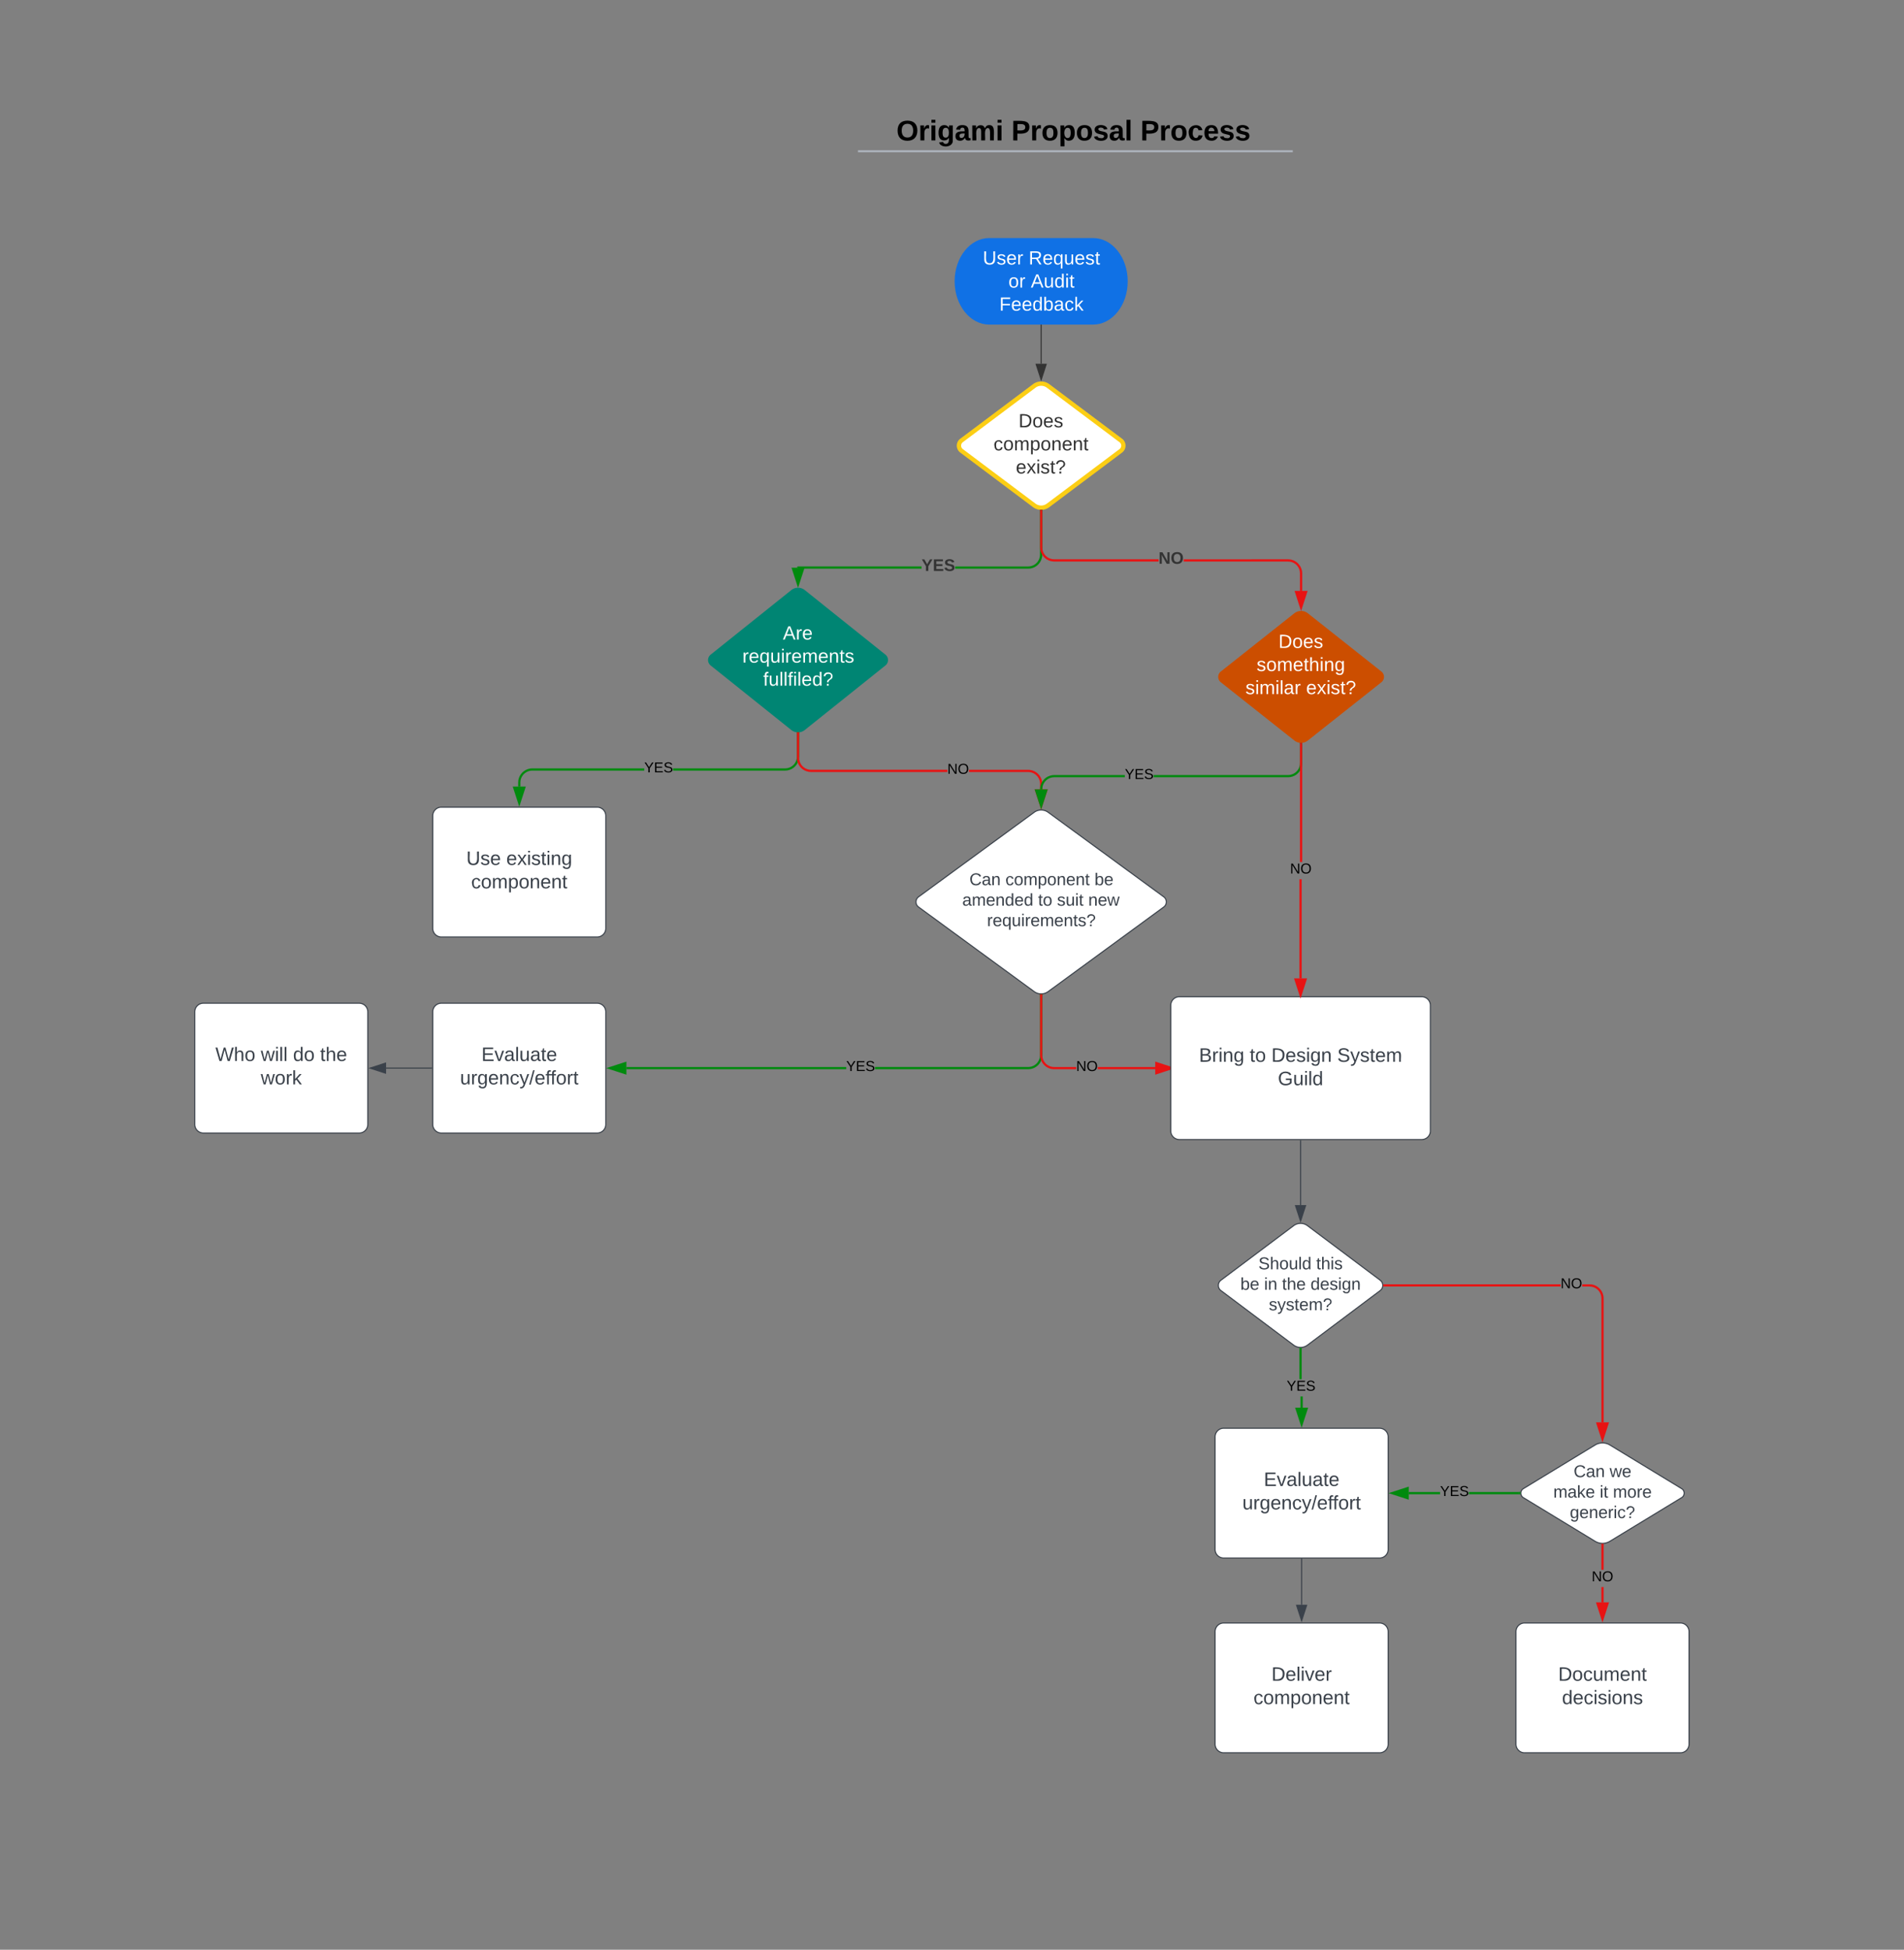 <svg xmlns="http://www.w3.org/2000/svg" xmlns:lucid="lucid" xmlns:xlink="http://www.w3.org/1999/xlink" viewBox="0 0 1760 1802"><rect x="0" y="0" width="1760" height="1802" fill="#808080" stroke="none"/><g lucid:page-tab-id="0eqBfotfVGlV"><path fill="#fff" stroke="#fcce14" stroke-width="4" d="M956.03 356.7a10.67 10.67 0 0 1 12.8 0l67.2 50.38a6 6 0 0 1 0 9.6l-67.2 50.4a10.67 10.67 0 0 1-12.8 0l-67.2-50.4a6 6 0 0 1 0-9.6z"/><use xlink:href="#a" transform="translate(941.516 394.92)"/><use xlink:href="#b" transform="translate(918.401 416.253)"/><use xlink:href="#c" transform="translate(939.047 437.587)"/><path fill="#cc4e00" d="M1196.4 566.84a10.1 10.1 0 0 1 12.56 0l67.95 53.8a6.33 6.33 0 0 1 0 9.93l-67.94 53.8a10.1 10.1 0 0 1-12.55 0l-67.94-53.8a6.33 6.33 0 0 1 0-9.93z"/><use xlink:href="#d" transform="translate(1181.777 598.846)"/><use xlink:href="#e" transform="translate(1161.555 620.179)"/><use xlink:href="#f" transform="translate(1151.283 641.512)"/><use xlink:href="#g" transform="translate(1207.332 641.512)"/><path fill="#008573" d="M731.44 545.4a10 10 0 0 1 12.5 0l74.52 59.64a6.4 6.4 0 0 1 0 10l-74.53 59.64a10 10 0 0 1-12.5 0l-74.52-59.64a6.4 6.4 0 0 1 0-10z"/><use xlink:href="#h" transform="translate(723.67 591.064)"/><use xlink:href="#i" transform="translate(686.214 612.398)"/><use xlink:href="#j" transform="translate(705.478 633.73)"/><path fill="#008a0e" stroke="#008a0e" stroke-width=".05" d="M851.85 525.56h-114v-.7l-.06-.1-1.03-.43.2-.5.67-.27h114.2zm111.58-12.96-.16 2-.48 1.98-.8 1.9-1.05 1.73-1.33 1.56-1.55 1.32-1.74 1.07-1.88.78-2 .48-1.98.16h-67.5v-2h67.42l1.75-.14 1.68-.4 1.6-.66 1.46-.9 1.3-1.12 1.12-1.3.9-1.5.67-1.58.4-1.68.13-1.76v-40.3h2z"/><path fill="#008a0e" d="m962.43 471.22 1-.06v1.1h-2v-1.1z"/><path fill="#008a0e" stroke="#008a0e" stroke-width=".05" d="m962.43 471.2 1.02-.07v1.14h-2.05v-1.14zm-.98 1.02h1.95v-1.04l-.97.07-.98-.06z"/><path fill="#008a0e" d="m737.7 539.98-4.65-14.27h9.27z"/><path fill="#008a0e" stroke="#008a0e" stroke-width=".05" d="m737.7 543.2-6.02-18.5h12.02zm-3.27-16.5 3.26 10.04 3.25-10.03z"/><use xlink:href="#k" transform="translate(851.853 527.674)"/><path fill="#e81313" stroke="#e81313" stroke-width=".05" d="m1190.72 516.94 2 .16 1.98.47 1.9.78 1.73 1.07 1.55 1.33 1.32 1.55 1.07 1.74.78 1.88.48 2 .15 1.98v16.25h-2V530l-.13-1.76-.4-1.68-.67-1.6-.9-1.46-1.12-1.32-1.3-1.12-1.48-.9-1.6-.66-1.68-.4-1.76-.14h-96.44v-2zm-227.15-9.28.4 1.68.66 1.6.9 1.46 1.12 1.32 1.3 1.12 1.48.9 1.6.66 1.68.4 1.77.14h96.44v2h-96.5l-2-.16-2-.47-1.88-.77-1.74-1.07-1.55-1.33-1.32-1.55-1.06-1.74-.78-1.88-.48-2-.15-1.98v-33.76h2v33.68z"/><path fill="#e81313" d="m962.43 471.22 1-.06v1.1h-2v-1.1z"/><path fill="#e81313" stroke="#e81313" stroke-width=".05" d="m962.43 471.2 1.02-.07v1.14h-2.05v-1.14zm-.98 1.02h1.95v-1.04l-.97.07-.98-.06z"/><path fill="#e81313" d="m1202.68 561.42-4.63-14.26h9.27z"/><path fill="#e81313" stroke="#e81313" stroke-width=".05" d="m1202.68 564.66-6-18.5h12zm-3.26-16.5 3.26 10.02 3.26-10.02z"/><use xlink:href="#l" transform="translate(1070.915 521.05)"/><path fill="#1071e5" d="M1010.43 220c17.67 0 32 17.9 32 40s-14.33 40-32 40h-96c-17.68 0-32-17.9-32-40s14.32-40 32-40z"/><use xlink:href="#m" transform="translate(908.48 244.441)"/><use xlink:href="#n" transform="translate(950.85 244.441)"/><use xlink:href="#o" transform="translate(932.16 265.774)"/><use xlink:href="#p" transform="translate(952.85 265.774)"/><use xlink:href="#q" transform="translate(923.74 287.108)"/><path fill="none" stroke="#333" d="M962.43 300.5v35.66"/><path fill="#333" stroke="#333" stroke-width=".05" d="M962.93 300.5h-1v-.5h1z"/><path fill="#333" stroke="#333" d="m962.43 350.93-4.64-14.27h9.26z"/><path fill="none" d="M562.48 108a8 8 0 0 1 8-8h836.75a8 8 0 0 1 8 8v25.16a8 8 0 0 1-8 8H570.48a8 8 0 0 1-8-8z"/><use xlink:href="#r" transform="translate(828.583 129.783)"/><use xlink:href="#s" transform="translate(934.856 129.783)"/><use xlink:href="#t" transform="translate(1054.094 129.783)"/><path fill="none" stroke="#a9afb8" stroke-width="2" d="M794.08 139.8h399.94m-399.92 0h-1.02m400.92 0h1.02"/><path fill="#fff" stroke="#3a414a" d="M955.97 750.72a10.94 10.94 0 0 1 12.9 0l106.86 78.16a5.85 5.85 0 0 1 0 9.44l-106.85 78.16a10.94 10.94 0 0 1-12.9 0L849.1 838.32a5.85 5.85 0 0 1 0-9.44z"/><use xlink:href="#u" transform="translate(896.098 818.122)"/><use xlink:href="#v" transform="translate(929.363 818.122)"/><use xlink:href="#w" transform="translate(1011.714 818.122)"/><use xlink:href="#x" transform="translate(889.48 837.056)"/><use xlink:href="#y" transform="translate(959.559 837.056)"/><use xlink:href="#z" transform="translate(977.09 837.056)"/><use xlink:href="#A" transform="translate(1005.972 837.056)"/><use xlink:href="#B" transform="translate(912.358 855.989)"/><path fill="#fff" stroke="#3a414a" d="M400 754a8 8 0 0 1 8-8h144a8 8 0 0 1 8 8v104a8 8 0 0 1-8 8H408a8 8 0 0 1-8-8z"/><use xlink:href="#C" transform="translate(431.075 799.4)"/><use xlink:href="#D" transform="translate(468.025 799.4)"/><use xlink:href="#E" transform="translate(435.525 821)"/><path fill="#008a0e" stroke="#008a0e" stroke-width=".05" d="M595.5 712.2H492.05l-1.76.12-1.68.4-1.6.67-1.46.9-1.32 1.1-1.12 1.32-.9 1.47-.66 1.6-.4 1.67-.14 1.75v3.8h-2v-3.85l.16-2 .47-1.98.78-1.9 1.08-1.73 1.32-1.55 1.56-1.33 1.74-1.07 1.88-.78 2-.48 1.98-.15H595.5zm143.2-12.98-.17 2-.47 1.98-.78 1.9-1.07 1.73-1.32 1.55-1.55 1.33-1.74 1.07-1.9.78-1.98.48-2 .16H622.2v-2h103.47l1.76-.15 1.7-.4 1.58-.67 1.47-.9 1.32-1.12 1.12-1.3.9-1.48.65-1.6.4-1.67.14-1.75v-21.28h2z"/><path fill="#008a0e" d="m737.7 676.87 1-.07v1.1h-2v-1.1z"/><path fill="#008a0e" stroke="#008a0e" stroke-width=".05" d="m737.7 676.85 1-.07v1.14h-2.04v-1.14zm-1 1.02h1.96v-1.04l-.97.07-1-.07z"/><path fill="#008a0e" d="M480 742.26 475.37 728h9.26z"/><path fill="#008a0e" stroke="#008a0e" stroke-width=".05" d="m480 745.5-6-18.5h12zm-3.26-16.5 3.26 10.03 3.26-10.03z"/><use xlink:href="#F" transform="translate(595.516 713.852)"/><path fill="#e81313" stroke="#e81313" stroke-width=".05" d="m950.47 711.5 2 .15 1.98.48 1.88.78 1.74 1.07 1.55 1.33 1.33 1.55 1.06 1.74.8 1.87.47 2 .16 1.98v5.16h-2v-5.07l-.14-1.76-.4-1.68-.67-1.6-.9-1.47-1.13-1.3-1.3-1.13-1.48-.9-1.6-.67-1.67-.4-1.76-.14h-54.72v-2zm-211.64-9.3.4 1.7.66 1.58.9 1.48 1.1 1.3 1.33 1.13 1.47.9 1.6.65 1.67.4 1.76.14h126v2H749.64l-2-.16-1.98-.48-1.88-.78-1.75-1.07-1.56-1.3-1.33-1.57-1.07-1.74-.78-1.9-.47-1.97-.16-2v-22.66h2v22.58z"/><path fill="#e81313" d="m737.7 676.87 1-.07v1.1h-2v-1.1z"/><path fill="#e81313" stroke="#e81313" stroke-width=".05" d="m737.7 676.85 1-.07v1.14h-2.04v-1.14zm-1 1.02h1.96v-1.04l-.97.07-1-.07z"/><path fill="#e81313" d="m962.43 744.88-4.64-14.27h9.26z"/><path fill="#e81313" stroke="#e81313" stroke-width=".05" d="m962.43 748.1-6-18.5h12zm-3.26-16.5 3.26 10.04 3.26-10.03z"/><use xlink:href="#G" transform="translate(875.723 715.158)"/><path fill="#fff" stroke="#3a414a" d="M400 935.2a8 8 0 0 1 8-8h144a8 8 0 0 1 8 8v104a8 8 0 0 1-8 8H408a8 8 0 0 1-8-8z"/><use xlink:href="#H" transform="translate(445.025 980.6)"/><use xlink:href="#I" transform="translate(425.225 1002.2)"/><path fill="#008a0e" stroke="#008a0e" stroke-width=".05" d="M782.2 988.2H579v-2h203.2zm181.23-12.96-.16 2-.48 1.98-.8 1.88-1.05 1.74-1.33 1.55-1.55 1.32-1.74 1.07-1.88.77-2 .47-1.98.16H808.85v-2H950.4l1.75-.14 1.68-.4 1.6-.66 1.46-.9 1.3-1.12 1.12-1.32.9-1.47.67-1.6.4-1.68.13-1.76V920.1h2z"/><path fill="#008a0e" d="m962.43 919.1 1-.08v1.1h-2V919z"/><path fill="#008a0e" stroke="#008a0e" stroke-width=".05" d="m962.43 919.06 1.02-.06v1.14h-2.05V919zm-.98 1.03h1.95v-1.05l-.97.06-.98-.05z"/><path fill="#008a0e" d="m578 991.84-14.26-4.64 14.26-4.63z"/><path fill="#008a0e" stroke="#008a0e" stroke-width=".05" d="m579 993.2-18.5-6 18.5-6zm-12.03-6 10.03 3.26v-6.52z"/><use xlink:href="#F" transform="translate(782.192 989.867)"/><path fill="#e81313" stroke="#e81313" stroke-width=".05" d="m963.43 975.16.14 1.76.4 1.68.66 1.6.9 1.46 1.12 1.32 1.3 1.12 1.48.9 1.6.66 1.68.4 1.77.14h20.3v2H974.4l-2-.16-2-.47-1.88-.78-1.74-1.08-1.55-1.33-1.32-1.56-1.06-1.74-.78-1.88-.48-2-.15-1.98V920.1h2zm104.48 11.04v2h-53.18v-2z"/><path fill="#e81313" d="m962.43 919.1 1-.08v1.1h-2V919z"/><path fill="#e81313" stroke="#e81313" stroke-width=".05" d="m962.43 919.06 1.02-.06v1.14h-2.05V919zm-.98 1.03h1.95v-1.05l-.97.06-.98-.05z"/><path fill="#e81313" d="m1083.18 987.2-14.27 4.63v-9.26z"/><path fill="#e81313" stroke="#e81313" stroke-width=".05" d="m1086.4 987.2-18.5 6v-12zm-16.5 3.26 10.04-3.26-10.03-3.26z"/><use xlink:href="#G" transform="translate(994.763 989.867)"/><path fill="#fff" stroke="#3a414a" d="M1082.2 929.2a8 8 0 0 1 8-8h224a8 8 0 0 1 8 8v116a8 8 0 0 1-8 8h-224a8 8 0 0 1-8-8z"/><use xlink:href="#J" transform="translate(1108.313 981.35)"/><use xlink:href="#K" transform="translate(1155.213 981.35)"/><use xlink:href="#L" transform="translate(1175.213 981.35)"/><use xlink:href="#M" transform="translate(1236.113 981.35)"/><use xlink:href="#N" transform="translate(1181.238 1002.95)"/><path fill="#008a0e" stroke="#008a0e" stroke-width=".05" d="M1039.73 718.33h-65.26l-1.76.14-1.67.4-1.6.66-1.47.9-1.3 1.13-1.13 1.3-.9 1.48-.66 1.6-.4 1.67-.14 1.77v.24h-2v-.3l.15-2 .48-2 .78-1.87 1.07-1.74 1.33-1.56 1.55-1.33 1.74-1.05 1.9-.78 1.97-.48 2-.17h65.33zm163.95-12.96-.15 2-.48 1.98-.78 1.88-1.07 1.74-1.32 1.56-1.55 1.32-1.74 1.07-1.9.78-1.98.47-2 .16H1066.4v-2h124.24l1.76-.14 1.68-.4 1.6-.67 1.47-.9 1.3-1.12 1.13-1.3.9-1.48.66-1.6.4-1.67.14-1.76v-17.75h2z"/><path fill="#008a0e" d="m1202.68 686.55 1-.07v1.1h-2v-1.1z"/><path fill="#008a0e" stroke="#008a0e" stroke-width=".05" d="m1202.68 686.52 1.03-.06v1.14h-2.04v-1.14zm-.97 1.03h1.96v-1.04l-.98.08-.97-.07z"/><path fill="#008a0e" d="m962.43 744.88-4.64-14.27h9.26z"/><path fill="#008a0e" stroke="#008a0e" stroke-width=".05" d="m962.43 748.1-6-18.5h12zm-3.26-16.5 3.26 10.04 3.26-10.03z"/><use xlink:href="#F" transform="translate(1039.737 719.998)"/><path fill="#e81313" stroke="#e81313" stroke-width=".05" d="M1203.2 904.25h-2v-91.6h2zm.48-107.6h-2v-109.1h2z"/><path fill="#e81313" d="m1202.68 686.55 1-.07v1.1h-2v-1.1z"/><path fill="#e81313" stroke="#e81313" stroke-width=".05" d="m1202.68 686.52 1.03-.06v1.14h-2.04v-1.14zm-.97 1.03h1.96v-1.04l-.98.08-.97-.07z"/><path fill="#e81313" d="m1202.2 919.52-4.65-14.27h9.27z"/><path fill="#e81313" stroke="#e81313" stroke-width=".05" d="m1202.2 922.75-6.02-18.5h12.02zm-3.27-16.5 3.26 10.03 3.25-10.03z"/><use xlink:href="#G" transform="translate(1192.46 807.319)"/><path fill="#fff" stroke="#3a414a" d="M1401.3 1508a8 8 0 0 1 8-8h144a8 8 0 0 1 8 8v104a8 8 0 0 1-8 8h-144a8 8 0 0 1-8-8z"/><use xlink:href="#O" transform="translate(1440.36 1553.4)"/><use xlink:href="#P" transform="translate(1443.86 1575)"/><path fill="#fff" stroke="#3a414a" d="M1474.47 1335.5a13.15 13.15 0 0 1 13.67 0l66.33 40.34a4.87 4.87 0 0 1 0 8.32l-66.33 40.35a13.15 13.15 0 0 1-13.67 0l-66.33-40.34a4.87 4.87 0 0 1 0-8.32z"/><use xlink:href="#u" transform="translate(1454.624 1365.206)"/><use xlink:href="#Q" transform="translate(1487.889 1365.206)"/><use xlink:href="#R" transform="translate(1435.822 1384.139)"/><use xlink:href="#S" transform="translate(1478.73 1384.139)"/><use xlink:href="#T" transform="translate(1490.957 1384.139)"/><use xlink:href="#U" transform="translate(1451.118 1403.072)"/><path fill="#fff" stroke="#3a414a" d="M1123.18 1508a8 8 0 0 1 8-8h144a8 8 0 0 1 8 8v104a8 8 0 0 1-8 8h-144a8 8 0 0 1-8-8z"/><use xlink:href="#V" transform="translate(1175.279 1553.4)"/><use xlink:href="#E" transform="translate(1158.704 1575)"/><path fill="#fff" stroke="#3a414a" d="M1195.8 1132.8a10.67 10.67 0 0 1 12.8 0l67.2 50.4a6 6 0 0 1 0 9.6l-67.2 50.4a10.67 10.67 0 0 1-12.8 0l-67.2-50.4a6 6 0 0 1 0-9.6z"/><use xlink:href="#W" transform="translate(1163.23 1173.122)"/><use xlink:href="#X" transform="translate(1216.656 1173.122)"/><use xlink:href="#Y" transform="translate(1146.576 1192.056)"/><use xlink:href="#Z" transform="translate(1168.49 1192.056)"/><use xlink:href="#aa" transform="translate(1185.1 1192.056)"/><use xlink:href="#ab" transform="translate(1211.397 1192.056)"/><use xlink:href="#ac" transform="translate(1172.85 1210.989)"/><path fill="none" stroke="#3a414a" d="M1202.2 1054.2v59.58"/><path fill="#3a414a" stroke="#3a414a" stroke-width=".05" d="M1202.7 1054.2h-1v-.5h1z"/><path fill="#3a414a" stroke="#3a414a" d="m1202.2 1128.55-4.65-14.27h9.27z"/><path fill="#e81313" stroke="#e81313" stroke-width=".05" d="m1471.34 1187.16 2 .47 1.87.78 1.75 1.08 1.55 1.33 1.33 1.56 1.07 1.74.78 1.88.47 2 .16 1.98v114.6h-2v-114.52l-.13-1.76-.4-1.68-.66-1.6-.9-1.46-1.1-1.32-1.33-1.12-1.47-.9-1.6-.66-1.67-.4-1.76-.14h-6.75v-2h6.83zM1279.7 1189v-2h162.86v2z"/><path fill="#e81313" d="M1279.72 1189h-1.12l.1-1-.1-1h1.12z"/><path fill="#e81313" stroke="#e81313" stroke-width=".05" d="M1279.74 1189.03h-1.17l.1-1.03-.1-1.03h1.17zm-1.12-2 .1.97-.1.97h1.07v-1.94z"/><path fill="#e81313" d="m1481.3 1329.84-4.63-14.27h9.27z"/><path fill="#e81313" stroke="#e81313" stroke-width=".05" d="m1481.3 1333.08-6-18.5h12.02zm-3.25-16.5 3.26 10.02 3.27-10.03z"/><use xlink:href="#G" transform="translate(1442.56 1190.667)"/><path fill="#e81313" stroke="#e81313" stroke-width=".05" d="M1482.3 1481h-2v-14.18h2zm0-30.18h-2v-22.9h2z"/><path fill="#e81313" d="m1481.3 1426.92 1-.05v1.08h-2v-1.08z"/><path fill="#e81313" stroke="#e81313" stroke-width=".05" d="m1481.3 1426.9 1.04-.06v1.14h-2.05v-1.14zm-.96 1.03h1.95v-1.03l-1 .05-.96-.05z"/><path fill="#e81313" d="m1481.3 1496.26-4.63-14.26h9.27z"/><path fill="#e81313" stroke="#e81313" stroke-width=".05" d="m1481.3 1499.5-6-18.5h12.02zm-3.25-16.5 3.26 10.03 3.27-10.03z"/><use xlink:href="#G" transform="translate(1471.333 1461.486)"/><path fill="#fff" stroke="#3a414a" d="M180 935.2a8 8 0 0 1 8-8h144a8 8 0 0 1 8 8v104a8 8 0 0 1-8 8H188a8 8 0 0 1-8-8z"/><use xlink:href="#ad" transform="translate(199.125 980.6)"/><use xlink:href="#ae" transform="translate(241.075 980.6)"/><use xlink:href="#af" transform="translate(270.875 980.6)"/><use xlink:href="#ag" transform="translate(295.875 980.6)"/><use xlink:href="#ah" transform="translate(241.05 1002.2)"/><path fill="none" stroke="#3a414a" d="M399 987.2h-42.12"/><path fill="#3a414a" stroke="#3a414a" stroke-width=".05" d="M399.5 987.7h-.5v-1h.5z"/><path fill="#3a414a" stroke="#3a414a" d="m342.12 987.2 14.26-4.63v9.26z"/><path fill="#fff" stroke="#3a414a" d="M1123.18 1328a8 8 0 0 1 8-8h144a8 8 0 0 1 8 8v104a8 8 0 0 1-8 8h-144a8 8 0 0 1-8-8z"/><use xlink:href="#H" transform="translate(1168.204 1373.4)"/><use xlink:href="#I" transform="translate(1148.404 1395)"/><path fill="#008a0e" stroke="#008a0e" stroke-width=".05" d="M1204.18 1301h-2v-10.33h2zm-1-26.33h-2v-27.84h2z"/><path fill="#008a0e" d="m1202.2 1245.83 1-.06v1.1h-2v-1.1z"/><path fill="#008a0e" stroke="#008a0e" stroke-width=".05" d="m1202.2 1245.8 1-.06v1.14h-2.04v-1.14zm-1 1.04h1.96v-1.04l-.97.06-1-.06z"/><path fill="#008a0e" d="m1203.18 1316.26-4.64-14.26h9.27z"/><path fill="#008a0e" stroke="#008a0e" stroke-width=".05" d="m1203.18 1319.5-6-18.5h12zm-3.26-16.5 3.26 10.03 3.26-10.03z"/><use xlink:href="#F" transform="translate(1189.355 1285.334)"/><path fill="none" stroke="#3a414a" d="M1203.18 1441v42.12"/><path fill="#3a414a" stroke="#3a414a" stroke-width=".05" d="M1203.68 1441h-1v-.5h1z"/><path fill="#3a414a" stroke="#3a414a" d="m1203.18 1497.88-4.64-14.26h9.27z"/><path fill="#008a0e" stroke="#008a0e" stroke-width=".05" d="M1331.16 1381h-28.98v-2h28.98zm73.14 0h-46.47v-2h46.48z"/><path fill="#008a0e" d="m1405.3 1380 .1 1h-1.12v-2h1.13z"/><path fill="#008a0e" stroke="#008a0e" stroke-width=".05" d="m1405.33 1380 .1 1.03h-1.18v-2.06h1.18zm-1.03-.97v1.94h1.08l-.1-.97.1-.97z"/><path fill="#008a0e" d="m1301.18 1384.63-14.26-4.63 14.26-4.63z"/><path fill="#008a0e" stroke="#008a0e" stroke-width=".05" d="m1302.18 1386-18.5-6 18.5-6zm-12.03-6 10.03 3.26v-6.52z"/><use xlink:href="#F" transform="translate(1331.163 1382.667)"/><defs><path id="ai" fill="#333" d="M30-248c118-7 216 8 213 122C240-48 200 0 122 0H30v-248zM63-27c89 8 146-16 146-99s-60-101-146-95v194"/><path id="aj" fill="#333" d="M100-194c62-1 85 37 85 99 1 63-27 99-86 99S16-35 15-95c0-66 28-99 85-99zM99-20c44 1 53-31 53-75 0-43-8-75-51-75s-53 32-53 75 10 74 51 75"/><path id="ak" fill="#333" d="M100-194c63 0 86 42 84 106H49c0 40 14 67 53 68 26 1 43-12 49-29l28 8c-11 28-37 45-77 45C44 4 14-33 15-96c1-61 26-98 85-98zm52 81c6-60-76-77-97-28-3 7-6 17-6 28h103"/><path id="al" fill="#333" d="M135-143c-3-34-86-38-87 0 15 53 115 12 119 90S17 21 10-45l28-5c4 36 97 45 98 0-10-56-113-15-118-90-4-57 82-63 122-42 12 7 21 19 24 35"/><path id="am" fill="#333" d="M96-169c-40 0-48 33-48 73s9 75 48 75c24 0 41-14 43-38l32 2c-6 37-31 61-74 61-59 0-76-41-82-99-10-93 101-131 147-64 4 7 5 14 7 22l-32 3c-4-21-16-35-41-35"/><path id="an" fill="#333" d="M210-169c-67 3-38 105-44 169h-31v-121c0-29-5-50-35-48C34-165 62-65 56 0H25l-1-190h30c1 10-1 24 2 32 10-44 99-50 107 0 11-21 27-35 58-36 85-2 47 119 55 194h-31v-121c0-29-5-49-35-48"/><path id="ao" fill="#333" d="M115-194c55 1 70 41 70 98S169 2 115 4C84 4 66-9 55-30l1 105H24l-1-265h31l2 30c10-21 28-34 59-34zm-8 174c40 0 45-34 45-75s-6-73-45-74c-42 0-51 32-51 76 0 43 10 73 51 73"/><path id="ap" fill="#333" d="M117-194c89-4 53 116 60 194h-32v-121c0-31-8-49-39-48C34-167 62-67 57 0H25l-1-190h30c1 10-1 24 2 32 11-22 29-35 61-36"/><path id="aq" fill="#333" d="M59-47c-2 24 18 29 38 22v24C64 9 27 4 27-40v-127H5v-23h24l9-43h21v43h35v23H59v120"/><path id="ar" fill="#333" d="M141 0 90-78 38 0H4l68-98-65-92h35l48 74 47-74h35l-64 92 68 98h-35"/><path id="as" fill="#333" d="M24-231v-30h32v30H24zM24 0v-190h32V0H24"/><path id="at" fill="#333" d="M103-251c84 0 111 97 45 133-19 10-37 24-39 52H78c0-63 77-55 77-114 0-30-21-42-52-43-32 0-53 17-56 46l-32-2c7-45 34-72 88-72zM77 0v-35h34V0H77"/><path id="au" fill="#fff" d="M30-248c118-7 216 8 213 122C240-48 200 0 122 0H30v-248zM63-27c89 8 146-16 146-99s-60-101-146-95v194"/><path id="av" fill="#fff" d="M100-194c62-1 85 37 85 99 1 63-27 99-86 99S16-35 15-95c0-66 28-99 85-99zM99-20c44 1 53-31 53-75 0-43-8-75-51-75s-53 32-53 75 10 74 51 75"/><path id="aw" fill="#fff" d="M100-194c63 0 86 42 84 106H49c0 40 14 67 53 68 26 1 43-12 49-29l28 8c-11 28-37 45-77 45C44 4 14-33 15-96c1-61 26-98 85-98zm52 81c6-60-76-77-97-28-3 7-6 17-6 28h103"/><path id="ax" fill="#fff" d="M135-143c-3-34-86-38-87 0 15 53 115 12 119 90S17 21 10-45l28-5c4 36 97 45 98 0-10-56-113-15-118-90-4-57 82-63 122-42 12 7 21 19 24 35"/><path id="ay" fill="#fff" d="M210-169c-67 3-38 105-44 169h-31v-121c0-29-5-50-35-48C34-165 62-65 56 0H25l-1-190h30c1 10-1 24 2 32 10-44 99-50 107 0 11-21 27-35 58-36 85-2 47 119 55 194h-31v-121c0-29-5-49-35-48"/><path id="az" fill="#fff" d="M59-47c-2 24 18 29 38 22v24C64 9 27 4 27-40v-127H5v-23h24l9-43h21v43h35v23H59v120"/><path id="aA" fill="#fff" d="M106-169C34-169 62-67 57 0H25v-261h32l-1 103c12-21 28-36 61-36 89 0 53 116 60 194h-32v-121c2-32-8-49-39-48"/><path id="aB" fill="#fff" d="M24-231v-30h32v30H24zM24 0v-190h32V0H24"/><path id="aC" fill="#fff" d="M117-194c89-4 53 116 60 194h-32v-121c0-31-8-49-39-48C34-167 62-67 57 0H25l-1-190h30c1 10-1 24 2 32 11-22 29-35 61-36"/><path id="aD" fill="#fff" d="M177-190C167-65 218 103 67 71c-23-6-38-20-44-43l32-5c15 47 100 32 89-28v-30C133-14 115 1 83 1 29 1 15-40 15-95c0-56 16-97 71-98 29-1 48 16 59 35 1-10 0-23 2-32h30zM94-22c36 0 50-32 50-73 0-42-14-75-50-75-39 0-46 34-46 75s6 73 46 73"/><path id="aE" fill="#fff" d="M24 0v-261h32V0H24"/><path id="aF" fill="#fff" d="M141-36C126-15 110 5 73 4 37 3 15-17 15-53c-1-64 63-63 125-63 3-35-9-54-41-54-24 1-41 7-42 31l-33-3c5-37 33-52 76-52 45 0 72 20 72 64v82c-1 20 7 32 28 27v20c-31 9-61-2-59-35zM48-53c0 20 12 33 32 33 41-3 63-29 60-74-43 2-92-5-92 41"/><path id="aG" fill="#fff" d="M114-163C36-179 61-72 57 0H25l-1-190h30c1 12-1 29 2 39 6-27 23-49 58-41v29"/><path id="aH" fill="#fff" d="M141 0 90-78 38 0H4l68-98-65-92h35l48 74 47-74h35l-64 92 68 98h-35"/><path id="aI" fill="#fff" d="M103-251c84 0 111 97 45 133-19 10-37 24-39 52H78c0-63 77-55 77-114 0-30-21-42-52-43-32 0-53 17-56 46l-32-2c7-45 34-72 88-72zM77 0v-35h34V0H77"/><path id="aJ" fill="#fff" d="m205 0-28-72H64L36 0H1l101-248h38L239 0h-34zm-38-99-47-123c-12 45-31 82-46 123h93"/><path id="aK" fill="#fff" d="M145-31C134-9 116 4 85 4 32 4 16-35 15-94c0-59 17-99 70-100 32-1 48 14 60 33 0-11-1-24 2-32h30l-1 268h-32zM93-21c41 0 51-33 51-76s-8-73-50-73c-40 0-46 35-46 75s5 74 45 74"/><path id="aL" fill="#fff" d="M84 4C-5 8 30-112 23-190h32v120c0 31 7 50 39 49 72-2 45-101 50-169h31l1 190h-30c-1-10 1-25-2-33-11 22-28 36-60 37"/><path id="aM" fill="#fff" d="M101-234c-31-9-42 10-38 44h38v23H63V0H32v-167H5v-23h27c-7-52 17-82 69-68v24"/><path id="aN" fill="#fff" d="M85-194c31 0 48 13 60 33l-1-100h32l1 261h-30c-2-10 0-23-3-31C134-8 116 4 85 4 32 4 16-35 15-94c0-66 23-100 70-100zm9 24c-40 0-46 34-46 75 0 40 6 74 45 74 42 0 51-32 51-76 0-42-9-74-50-73"/><path id="aO" fill="#333" d="M146-102V0H94v-102L6-248h54l60 105 60-105h54"/><path id="aP" fill="#333" d="M24 0v-248h195v40H76v63h132v40H76v65h150V0H24"/><path id="aQ" fill="#333" d="M169-182c-1-43-94-46-97-3 18 66 151 10 154 114 3 95-165 93-204 36-6-8-10-19-12-30l50-8c3 46 112 56 116 5-17-69-150-10-154-114-4-87 153-88 188-35 5 8 8 18 10 28"/><path id="aR" fill="#333" d="M175 0 67-191c6 58 2 128 3 191H24v-248h59L193-55c-6-58-2-129-3-193h46V0h-61"/><path id="aS" fill="#333" d="M140-251c80 0 125 45 125 126S219 4 139 4C58 4 15-44 15-125s44-126 125-126zm-1 214c52 0 73-35 73-88 0-50-21-86-72-86-52 0-73 35-73 86s22 88 72 88"/><path id="aT" fill="#fff" d="M232-93c-1 65-40 97-104 97C67 4 28-28 28-90v-158h33c8 89-33 224 67 224 102 0 64-133 71-224h33v155"/><path id="aU" fill="#fff" d="M233-177c-1 41-23 64-60 70L243 0h-38l-65-103H63V0H30v-248c88 3 205-21 203 71zM63-129c60-2 137 13 137-47 0-61-80-42-137-45v92"/><path id="aV" fill="#fff" d="M63-220v92h138v28H63V0H30v-248h175v28H63"/><path id="aW" fill="#fff" d="M115-194c53 0 69 39 70 98 0 66-23 100-70 100C84 3 66-7 56-30L54 0H23l1-261h32v101c10-23 28-34 59-34zm-8 174c40 0 45-34 45-75 0-40-5-75-45-74-42 0-51 32-51 76 0 43 10 73 51 73"/><path id="aX" fill="#fff" d="M96-169c-40 0-48 33-48 73s9 75 48 75c24 0 41-14 43-38l32 2c-6 37-31 61-74 61-59 0-76-41-82-99-10-93 101-131 147-64 4 7 5 14 7 22l-32 3c-4-21-16-35-41-35"/><path id="aY" fill="#fff" d="M143 0 79-87 56-68V0H24v-261h32v163l83-92h37l-77 82L181 0h-38"/><path id="aZ" d="M140-251c80 0 125 45 125 126S219 4 139 4C58 4 15-44 15-125s44-126 125-126zm-1 214c52 0 73-35 73-88 0-50-21-86-72-86-52 0-73 35-73 86s22 88 72 88"/><path id="ba" d="M135-150c-39-12-60 13-60 57V0H25l-1-190h47c2 13-1 29 3 40 6-28 27-53 61-41v41"/><path id="bb" d="M25-224v-37h50v37H25zM25 0v-190h50V0H25"/><path id="bc" d="M195-6C206 82 75 100 31 46c-4-6-6-13-8-21l49-6c3 16 16 24 34 25 40 0 42-37 40-79-11 22-30 35-61 35-53 0-70-43-70-97 0-56 18-96 73-97 30 0 46 14 59 34l2-30h47zm-90-29c32 0 41-27 41-63 0-35-9-62-40-62-32 0-39 29-40 63 0 36 9 62 39 62"/><path id="bd" d="M133-34C117-15 103 5 69 4 32 3 11-16 11-54c-1-60 55-63 116-61 1-26-3-47-28-47-18 1-26 9-28 27l-52-2c7-38 36-58 82-57s74 22 75 68l1 82c-1 14 12 18 25 15v27c-30 8-71 5-69-32zm-48 3c29 0 43-24 42-57-32 0-66-3-65 30 0 17 8 27 23 27"/><path id="be" d="M220-157c-53 9-28 100-34 157h-49v-107c1-27-5-49-29-50C55-147 81-57 75 0H25l-1-190h47c2 12-1 28 3 38 10-53 101-56 108 0 13-22 24-43 59-42 82 1 51 116 57 194h-49v-107c-1-25-5-48-29-50"/><path id="bf" d="M24-248c93 1 206-16 204 79-1 75-69 88-152 82V0H24v-248zm52 121c47 0 100 7 100-41 0-47-54-39-100-39v80"/><path id="bg" d="M110-194c64 0 96 36 96 99 0 64-35 99-97 99-61 0-95-36-95-99 0-62 34-99 96-99zm-1 164c35 0 45-28 45-65 0-40-10-65-43-65-34 0-45 26-45 65 0 36 10 65 43 65"/><path id="bh" d="M135-194c53 0 70 44 70 98 0 56-19 98-73 100-31 1-45-17-59-34 3 33 2 69 2 105H25l-1-265h48c2 10 0 23 3 31 11-24 29-35 60-35zM114-30c33 0 39-31 40-66 0-38-9-64-40-64-56 0-55 130 0 130"/><path id="bi" d="M137-138c1-29-70-34-71-4 15 46 118 7 119 86 1 83-164 76-172 9l43-7c4 19 20 25 44 25 33 8 57-30 24-41C81-84 22-81 20-136c-2-80 154-74 161-7"/><path id="bj" d="M25 0v-261h50V0H25"/><path id="bk" d="M190-63c-7 42-38 67-86 67-59 0-84-38-90-98-12-110 154-137 174-36l-49 2c-2-19-15-32-35-32-30 0-35 28-38 64-6 74 65 87 74 30"/><path id="bl" d="M185-48c-13 30-37 53-82 52C43 2 14-33 14-96s30-98 90-98c62 0 83 45 84 108H66c0 31 8 55 39 56 18 0 30-7 34-22zm-45-69c5-46-57-63-70-21-2 6-4 13-4 21h74"/><path id="bm" fill="#3a414a" d="M212-179c-10-28-35-45-73-45-59 0-87 40-87 99 0 60 29 101 89 101 43 0 62-24 78-52l27 14C228-24 195 4 139 4 59 4 22-46 18-125c-6-104 99-153 187-111 19 9 31 26 39 46"/><path id="bn" fill="#3a414a" d="M141-36C126-15 110 5 73 4 37 3 15-17 15-53c-1-64 63-63 125-63 3-35-9-54-41-54-24 1-41 7-42 31l-33-3c5-37 33-52 76-52 45 0 72 20 72 64v82c-1 20 7 32 28 27v20c-31 9-61-2-59-35zM48-53c0 20 12 33 32 33 41-3 63-29 60-74-43 2-92-5-92 41"/><path id="bo" fill="#3a414a" d="M117-194c89-4 53 116 60 194h-32v-121c0-31-8-49-39-48C34-167 62-67 57 0H25l-1-190h30c1 10-1 24 2 32 11-22 29-35 61-36"/><path id="bp" fill="#3a414a" d="M96-169c-40 0-48 33-48 73s9 75 48 75c24 0 41-14 43-38l32 2c-6 37-31 61-74 61-59 0-76-41-82-99-10-93 101-131 147-64 4 7 5 14 7 22l-32 3c-4-21-16-35-41-35"/><path id="bq" fill="#3a414a" d="M100-194c62-1 85 37 85 99 1 63-27 99-86 99S16-35 15-95c0-66 28-99 85-99zM99-20c44 1 53-31 53-75 0-43-8-75-51-75s-53 32-53 75 10 74 51 75"/><path id="br" fill="#3a414a" d="M210-169c-67 3-38 105-44 169h-31v-121c0-29-5-50-35-48C34-165 62-65 56 0H25l-1-190h30c1 10-1 24 2 32 10-44 99-50 107 0 11-21 27-35 58-36 85-2 47 119 55 194h-31v-121c0-29-5-49-35-48"/><path id="bs" fill="#3a414a" d="M115-194c55 1 70 41 70 98S169 2 115 4C84 4 66-9 55-30l1 105H24l-1-265h31l2 30c10-21 28-34 59-34zm-8 174c40 0 45-34 45-75s-6-73-45-74c-42 0-51 32-51 76 0 43 10 73 51 73"/><path id="bt" fill="#3a414a" d="M100-194c63 0 86 42 84 106H49c0 40 14 67 53 68 26 1 43-12 49-29l28 8c-11 28-37 45-77 45C44 4 14-33 15-96c1-61 26-98 85-98zm52 81c6-60-76-77-97-28-3 7-6 17-6 28h103"/><path id="bu" fill="#3a414a" d="M59-47c-2 24 18 29 38 22v24C64 9 27 4 27-40v-127H5v-23h24l9-43h21v43h35v23H59v120"/><path id="bv" fill="#3a414a" d="M115-194c53 0 69 39 70 98 0 66-23 100-70 100C84 3 66-7 56-30L54 0H23l1-261h32v101c10-23 28-34 59-34zm-8 174c40 0 45-34 45-75 0-40-5-75-45-74-42 0-51 32-51 76 0 43 10 73 51 73"/><path id="bw" fill="#3a414a" d="M85-194c31 0 48 13 60 33l-1-100h32l1 261h-30c-2-10 0-23-3-31C134-8 116 4 85 4 32 4 16-35 15-94c0-66 23-100 70-100zm9 24c-40 0-46 34-46 75 0 40 6 74 45 74 42 0 51-32 51-76 0-42-9-74-50-73"/><path id="bx" fill="#3a414a" d="M135-143c-3-34-86-38-87 0 15 53 115 12 119 90S17 21 10-45l28-5c4 36 97 45 98 0-10-56-113-15-118-90-4-57 82-63 122-42 12 7 21 19 24 35"/><path id="by" fill="#3a414a" d="M84 4C-5 8 30-112 23-190h32v120c0 31 7 50 39 49 72-2 45-101 50-169h31l1 190h-30c-1-10 1-25-2-33-11 22-28 36-60 37"/><path id="bz" fill="#3a414a" d="M24-231v-30h32v30H24zM24 0v-190h32V0H24"/><path id="bA" fill="#3a414a" d="M206 0h-36l-40-164L89 0H53L-1-190h32L70-26l43-164h34l41 164 42-164h31"/><path id="bB" fill="#3a414a" d="M114-163C36-179 61-72 57 0H25l-1-190h30c1 12-1 29 2 39 6-27 23-49 58-41v29"/><path id="bC" fill="#3a414a" d="M145-31C134-9 116 4 85 4 32 4 16-35 15-94c0-59 17-99 70-100 32-1 48 14 60 33 0-11-1-24 2-32h30l-1 268h-32zM93-21c41 0 51-33 51-76s-8-73-50-73c-40 0-46 35-46 75s5 74 45 74"/><path id="bD" fill="#3a414a" d="M103-251c84 0 111 97 45 133-19 10-37 24-39 52H78c0-63 77-55 77-114 0-30-21-42-52-43-32 0-53 17-56 46l-32-2c7-45 34-72 88-72zM77 0v-35h34V0H77"/><path id="bE" fill="#3a414a" d="M232-93c-1 65-40 97-104 97C67 4 28-28 28-90v-158h33c8 89-33 224 67 224 102 0 64-133 71-224h33v155"/><path id="bF" fill="#3a414a" d="M141 0 90-78 38 0H4l68-98-65-92h35l48 74 47-74h35l-64 92 68 98h-35"/><path id="bG" fill="#3a414a" d="M177-190C167-65 218 103 67 71c-23-6-38-20-44-43l32-5c15 47 100 32 89-28v-30C133-14 115 1 83 1 29 1 15-40 15-95c0-56 16-97 71-98 29-1 48 16 59 35 1-10 0-23 2-32h30zM94-22c36 0 50-32 50-73 0-42-14-75-50-75-39 0-46 34-46 75s6 73 46 73"/><path id="bH" d="M137-103V0h-34v-103L8-248h37l75 118 75-118h37"/><path id="bI" d="M30 0v-248h187v28H63v79h144v27H63v87h162V0H30"/><path id="bJ" d="M185-189c-5-48-123-54-124 2 14 75 158 14 163 119 3 78-121 87-175 55-17-10-28-26-33-46l33-7c5 56 141 63 141-1 0-78-155-14-162-118-5-82 145-84 179-34 5 7 8 16 11 25"/><path id="bK" d="M190 0 58-211 59 0H30v-248h39L202-35l-2-213h31V0h-41"/><path id="bL" d="M140-251c81 0 123 46 123 126C263-46 219 4 140 4 59 4 17-45 17-125s42-126 123-126zm0 227c63 0 89-41 89-101s-29-99-89-99c-61 0-89 39-89 99S79-25 140-24"/><path id="bM" fill="#3a414a" d="M30 0v-248h187v28H63v79h144v27H63v87h162V0H30"/><path id="bN" fill="#3a414a" d="M108 0H70L1-190h34L89-25l56-165h34"/><path id="bO" fill="#3a414a" d="M24 0v-261h32V0H24"/><path id="bP" fill="#3a414a" d="M179-190 93 31C79 59 56 82 12 73V49c39 6 53-20 64-50L1-190h34L92-34l54-156h33"/><path id="bQ" fill="#3a414a" d="m0 4 72-265h28L28 4H0"/><path id="bR" fill="#3a414a" d="M101-234c-31-9-42 10-38 44h38v23H63V0H32v-167H5v-23h27c-7-52 17-82 69-68v24"/><path id="bS" fill="#3a414a" d="M160-131c35 5 61 23 61 61C221 17 115-2 30 0v-248c76 3 177-17 177 60 0 33-19 50-47 57zm-97-11c50-1 110 9 110-42 0-47-63-36-110-37v79zm0 115c55-2 124 14 124-45 0-56-70-42-124-44v89"/><path id="bT" fill="#3a414a" d="M30-248c118-7 216 8 213 122C240-48 200 0 122 0H30v-248zM63-27c89 8 146-16 146-99s-60-101-146-95v194"/><path id="bU" fill="#3a414a" d="M185-189c-5-48-123-54-124 2 14 75 158 14 163 119 3 78-121 87-175 55-17-10-28-26-33-46l33-7c5 56 141 63 141-1 0-78-155-14-162-118-5-82 145-84 179-34 5 7 8 16 11 25"/><path id="bV" fill="#3a414a" d="M143 4C61 4 22-44 18-125c-5-107 100-154 193-111 17 8 29 25 37 43l-32 9c-13-25-37-40-76-40-61 0-88 39-88 99 0 61 29 100 91 101 35 0 62-11 79-27v-45h-74v-28h105v86C228-13 192 4 143 4"/><path id="bW" fill="#3a414a" d="M143 0 79-87 56-68V0H24v-261h32v163l83-92h37l-77 82L181 0h-38"/><path id="bX" fill="#3a414a" d="M106-169C34-169 62-67 57 0H25v-261h32l-1 103c12-21 28-36 61-36 89 0 53 116 60 194h-32v-121c2-32-8-49-39-48"/><path id="bY" fill="#3a414a" d="M266 0h-40l-56-210L115 0H75L2-248h35L96-30l15-64 43-154h32l59 218 59-218h35"/><g id="a"><use xlink:href="#ai" transform="scale(.049)"/><use xlink:href="#aj" transform="matrix(.049 0 0 .049 12.79 0)"/><use xlink:href="#ak" transform="matrix(.049 0 0 .049 22.667 0)"/><use xlink:href="#al" transform="matrix(.049 0 0 .049 32.543 0)"/></g><g id="b"><use xlink:href="#am" transform="scale(.049)"/><use xlink:href="#aj" transform="matrix(.049 0 0 .049 8.889 0)"/><use xlink:href="#an" transform="matrix(.049 0 0 .049 18.765 0)"/><use xlink:href="#ao" transform="matrix(.049 0 0 .049 33.53 0)"/><use xlink:href="#aj" transform="matrix(.049 0 0 .049 43.407 0)"/><use xlink:href="#ap" transform="matrix(.049 0 0 .049 53.284 0)"/><use xlink:href="#ak" transform="matrix(.049 0 0 .049 63.16 0)"/><use xlink:href="#ap" transform="matrix(.049 0 0 .049 73.037 0)"/><use xlink:href="#aq" transform="matrix(.049 0 0 .049 82.914 0)"/></g><g id="c"><use xlink:href="#ak" transform="scale(.049)"/><use xlink:href="#ar" transform="matrix(.049 0 0 .049 9.877 0)"/><use xlink:href="#as" transform="matrix(.049 0 0 .049 18.765 0)"/><use xlink:href="#al" transform="matrix(.049 0 0 .049 22.667 0)"/><use xlink:href="#aq" transform="matrix(.049 0 0 .049 31.556 0)"/><use xlink:href="#at" transform="matrix(.049 0 0 .049 36.494 0)"/></g><g id="d"><use xlink:href="#au" transform="scale(.049)"/><use xlink:href="#av" transform="matrix(.049 0 0 .049 12.79 0)"/><use xlink:href="#aw" transform="matrix(.049 0 0 .049 22.667 0)"/><use xlink:href="#ax" transform="matrix(.049 0 0 .049 32.543 0)"/></g><g id="e"><use xlink:href="#ax" transform="scale(.049)"/><use xlink:href="#av" transform="matrix(.049 0 0 .049 8.889 0)"/><use xlink:href="#ay" transform="matrix(.049 0 0 .049 18.765 0)"/><use xlink:href="#aw" transform="matrix(.049 0 0 .049 33.53 0)"/><use xlink:href="#az" transform="matrix(.049 0 0 .049 43.407 0)"/><use xlink:href="#aA" transform="matrix(.049 0 0 .049 48.346 0)"/><use xlink:href="#aB" transform="matrix(.049 0 0 .049 58.222 0)"/><use xlink:href="#aC" transform="matrix(.049 0 0 .049 62.123 0)"/><use xlink:href="#aD" transform="matrix(.049 0 0 .049 72 0)"/></g><g id="f"><use xlink:href="#ax" transform="scale(.049)"/><use xlink:href="#aB" transform="matrix(.049 0 0 .049 8.889 0)"/><use xlink:href="#ay" transform="matrix(.049 0 0 .049 12.79 0)"/><use xlink:href="#aB" transform="matrix(.049 0 0 .049 27.556 0)"/><use xlink:href="#aE" transform="matrix(.049 0 0 .049 31.457 0)"/><use xlink:href="#aF" transform="matrix(.049 0 0 .049 35.358 0)"/><use xlink:href="#aG" transform="matrix(.049 0 0 .049 45.235 0)"/></g><g id="g"><use xlink:href="#aw" transform="scale(.049)"/><use xlink:href="#aH" transform="matrix(.049 0 0 .049 9.877 0)"/><use xlink:href="#aB" transform="matrix(.049 0 0 .049 18.765 0)"/><use xlink:href="#ax" transform="matrix(.049 0 0 .049 22.667 0)"/><use xlink:href="#az" transform="matrix(.049 0 0 .049 31.556 0)"/><use xlink:href="#aI" transform="matrix(.049 0 0 .049 36.494 0)"/></g><g id="h"><use xlink:href="#aJ" transform="scale(.049)"/><use xlink:href="#aG" transform="matrix(.049 0 0 .049 11.852 0)"/><use xlink:href="#aw" transform="matrix(.049 0 0 .049 17.728 0)"/></g><g id="i"><use xlink:href="#aG" transform="scale(.049)"/><use xlink:href="#aw" transform="matrix(.049 0 0 .049 5.877 0)"/><use xlink:href="#aK" transform="matrix(.049 0 0 .049 15.753 0)"/><use xlink:href="#aL" transform="matrix(.049 0 0 .049 25.63 0)"/><use xlink:href="#aB" transform="matrix(.049 0 0 .049 35.506 0)"/><use xlink:href="#aG" transform="matrix(.049 0 0 .049 39.407 0)"/><use xlink:href="#aw" transform="matrix(.049 0 0 .049 45.284 0)"/><use xlink:href="#ay" transform="matrix(.049 0 0 .049 55.16 0)"/><use xlink:href="#aw" transform="matrix(.049 0 0 .049 69.926 0)"/><use xlink:href="#aC" transform="matrix(.049 0 0 .049 79.802 0)"/><use xlink:href="#az" transform="matrix(.049 0 0 .049 89.679 0)"/><use xlink:href="#ax" transform="matrix(.049 0 0 .049 94.617 0)"/></g><g id="j"><use xlink:href="#aM" transform="scale(.049)"/><use xlink:href="#aL" transform="matrix(.049 0 0 .049 4.938 0)"/><use xlink:href="#aE" transform="matrix(.049 0 0 .049 14.815 0)"/><use xlink:href="#aE" transform="matrix(.049 0 0 .049 18.716 0)"/><use xlink:href="#aM" transform="matrix(.049 0 0 .049 22.617 0)"/><use xlink:href="#aB" transform="matrix(.049 0 0 .049 27.556 0)"/><use xlink:href="#aE" transform="matrix(.049 0 0 .049 31.457 0)"/><use xlink:href="#aw" transform="matrix(.049 0 0 .049 35.358 0)"/><use xlink:href="#aN" transform="matrix(.049 0 0 .049 45.235 0)"/><use xlink:href="#aI" transform="matrix(.049 0 0 .049 55.111 0)"/></g><g id="k"><use xlink:href="#aO" transform="rotate(.137) scale(.043)"/><use xlink:href="#aP" transform="matrix(.043 0 0 .043 10.37 0)"/><use xlink:href="#aQ" transform="matrix(.043 0 0 .043 20.74 0)"/></g><g id="l"><use xlink:href="#aR" transform="rotate(.137) scale(.043)"/><use xlink:href="#aS" transform="matrix(.043 0 0 .043 11.191 0)"/></g><g id="m"><use xlink:href="#aT" transform="scale(.049)"/><use xlink:href="#ax" transform="matrix(.049 0 0 .049 12.79 0)"/><use xlink:href="#aw" transform="matrix(.049 0 0 .049 21.679 0)"/><use xlink:href="#aG" transform="matrix(.049 0 0 .049 31.556 0)"/></g><g id="n"><use xlink:href="#aU" transform="scale(.049)"/><use xlink:href="#aw" transform="matrix(.049 0 0 .049 12.79 0)"/><use xlink:href="#aK" transform="matrix(.049 0 0 .049 22.667 0)"/><use xlink:href="#aL" transform="matrix(.049 0 0 .049 32.543 0)"/><use xlink:href="#aw" transform="matrix(.049 0 0 .049 42.42 0)"/><use xlink:href="#ax" transform="matrix(.049 0 0 .049 52.296 0)"/><use xlink:href="#az" transform="matrix(.049 0 0 .049 61.185 0)"/></g><g id="o"><use xlink:href="#av" transform="scale(.049)"/><use xlink:href="#aG" transform="matrix(.049 0 0 .049 9.877 0)"/></g><g id="p"><use xlink:href="#aJ" transform="scale(.049)"/><use xlink:href="#aL" transform="matrix(.049 0 0 .049 11.852 0)"/><use xlink:href="#aN" transform="matrix(.049 0 0 .049 21.728 0)"/><use xlink:href="#aB" transform="matrix(.049 0 0 .049 31.605 0)"/><use xlink:href="#az" transform="matrix(.049 0 0 .049 35.506 0)"/></g><g id="q"><use xlink:href="#aV" transform="scale(.049)"/><use xlink:href="#aw" transform="matrix(.049 0 0 .049 10.815 0)"/><use xlink:href="#aw" transform="matrix(.049 0 0 .049 20.691 0)"/><use xlink:href="#aN" transform="matrix(.049 0 0 .049 30.568 0)"/><use xlink:href="#aW" transform="matrix(.049 0 0 .049 40.444 0)"/><use xlink:href="#aF" transform="matrix(.049 0 0 .049 50.321 0)"/><use xlink:href="#aX" transform="matrix(.049 0 0 .049 60.198 0)"/><use xlink:href="#aY" transform="matrix(.049 0 0 .049 69.086 0)"/></g><g id="r"><use xlink:href="#aZ" transform="rotate(.211) scale(.073)"/><use xlink:href="#ba" transform="matrix(.073 0 0 .073 20.395 0)"/><use xlink:href="#bb" transform="matrix(.073 0 0 .073 30.593 0)"/><use xlink:href="#bc" transform="matrix(.073 0 0 .073 37.877 0)"/><use xlink:href="#bd" transform="matrix(.073 0 0 .073 53.828 0)"/><use xlink:href="#be" transform="matrix(.073 0 0 .073 68.396 0)"/><use xlink:href="#bb" transform="matrix(.073 0 0 .073 91.705 0)"/></g><g id="s"><use xlink:href="#bf" transform="rotate(.211) scale(.073)"/><use xlink:href="#ba" transform="matrix(.073 0 0 .073 17.481 0)"/><use xlink:href="#bg" transform="matrix(.073 0 0 .073 27.679 0)"/><use xlink:href="#bh" transform="matrix(.073 0 0 .073 43.63 0)"/><use xlink:href="#bg" transform="matrix(.073 0 0 .073 59.583 0)"/><use xlink:href="#bi" transform="matrix(.073 0 0 .073 75.535 0)"/><use xlink:href="#bd" transform="matrix(.073 0 0 .073 90.102 0)"/><use xlink:href="#bj" transform="matrix(.073 0 0 .073 104.67 0)"/></g><g id="t"><use xlink:href="#bf" transform="rotate(.211) scale(.073)"/><use xlink:href="#ba" transform="matrix(.073 0 0 .073 17.481 0)"/><use xlink:href="#bg" transform="matrix(.073 0 0 .073 27.679 0)"/><use xlink:href="#bk" transform="matrix(.073 0 0 .073 43.63 0)"/><use xlink:href="#bl" transform="matrix(.073 0 0 .073 58.199 0)"/><use xlink:href="#bi" transform="matrix(.073 0 0 .073 72.767 0)"/><use xlink:href="#bi" transform="matrix(.073 0 0 .073 87.335 0)"/></g><g id="u"><use xlink:href="#bm" transform="scale(.044)"/><use xlink:href="#bn" transform="matrix(.044 0 0 .044 11.351 0)"/><use xlink:href="#bo" transform="matrix(.044 0 0 .044 20.117 0)"/></g><g id="v"><use xlink:href="#bp" transform="scale(.044)"/><use xlink:href="#bq" transform="matrix(.044 0 0 .044 7.889 0)"/><use xlink:href="#br" transform="matrix(.044 0 0 .044 16.654 0)"/><use xlink:href="#bs" transform="matrix(.044 0 0 .044 29.759 0)"/><use xlink:href="#bq" transform="matrix(.044 0 0 .044 38.524 0)"/><use xlink:href="#bo" transform="matrix(.044 0 0 .044 47.29 0)"/><use xlink:href="#bt" transform="matrix(.044 0 0 .044 56.055 0)"/><use xlink:href="#bo" transform="matrix(.044 0 0 .044 64.82 0)"/><use xlink:href="#bu" transform="matrix(.044 0 0 .044 73.586 0)"/></g><g id="w"><use xlink:href="#bv" transform="scale(.044)"/><use xlink:href="#bt" transform="matrix(.044 0 0 .044 8.765 0)"/></g><g id="x"><use xlink:href="#bn" transform="scale(.044)"/><use xlink:href="#br" transform="matrix(.044 0 0 .044 8.765 0)"/><use xlink:href="#bt" transform="matrix(.044 0 0 .044 21.87 0)"/><use xlink:href="#bo" transform="matrix(.044 0 0 .044 30.635 0)"/><use xlink:href="#bw" transform="matrix(.044 0 0 .044 39.4 0)"/><use xlink:href="#bt" transform="matrix(.044 0 0 .044 48.166 0)"/><use xlink:href="#bw" transform="matrix(.044 0 0 .044 56.931 0)"/></g><g id="y"><use xlink:href="#bu" transform="scale(.044)"/><use xlink:href="#bq" transform="matrix(.044 0 0 .044 4.383 0)"/></g><g id="z"><use xlink:href="#bx" transform="scale(.044)"/><use xlink:href="#by" transform="matrix(.044 0 0 .044 7.889 0)"/><use xlink:href="#bz" transform="matrix(.044 0 0 .044 16.654 0)"/><use xlink:href="#bu" transform="matrix(.044 0 0 .044 20.117 0)"/></g><g id="A"><use xlink:href="#bo" transform="scale(.044)"/><use xlink:href="#bt" transform="matrix(.044 0 0 .044 8.765 0)"/><use xlink:href="#bA" transform="matrix(.044 0 0 .044 17.53 0)"/></g><g id="B"><use xlink:href="#bB" transform="scale(.044)"/><use xlink:href="#bt" transform="matrix(.044 0 0 .044 5.215 0)"/><use xlink:href="#bC" transform="matrix(.044 0 0 .044 13.98 0)"/><use xlink:href="#by" transform="matrix(.044 0 0 .044 22.746 0)"/><use xlink:href="#bz" transform="matrix(.044 0 0 .044 31.512 0)"/><use xlink:href="#bB" transform="matrix(.044 0 0 .044 34.974 0)"/><use xlink:href="#bt" transform="matrix(.044 0 0 .044 40.19 0)"/><use xlink:href="#br" transform="matrix(.044 0 0 .044 48.955 0)"/><use xlink:href="#bt" transform="matrix(.044 0 0 .044 62.06 0)"/><use xlink:href="#bo" transform="matrix(.044 0 0 .044 70.825 0)"/><use xlink:href="#bu" transform="matrix(.044 0 0 .044 79.59 0)"/><use xlink:href="#bx" transform="matrix(.044 0 0 .044 83.973 0)"/><use xlink:href="#bD" transform="matrix(.044 0 0 .044 91.862 0)"/></g><g id="C"><use xlink:href="#bE" transform="scale(.05)"/><use xlink:href="#bx" transform="translate(12.95) scale(.05)"/><use xlink:href="#bt" transform="translate(21.95) scale(.05)"/></g><g id="D"><use xlink:href="#bt" transform="scale(.05)"/><use xlink:href="#bF" transform="translate(10) scale(.05)"/><use xlink:href="#bz" transform="translate(19) scale(.05)"/><use xlink:href="#bx" transform="translate(22.95) scale(.05)"/><use xlink:href="#bu" transform="translate(31.95) scale(.05)"/><use xlink:href="#bz" transform="translate(36.95) scale(.05)"/><use xlink:href="#bo" transform="translate(40.9) scale(.05)"/><use xlink:href="#bG" transform="translate(50.9) scale(.05)"/></g><g id="E"><use xlink:href="#bp" transform="scale(.05)"/><use xlink:href="#bq" transform="translate(9) scale(.05)"/><use xlink:href="#br" transform="translate(19) scale(.05)"/><use xlink:href="#bs" transform="translate(33.95) scale(.05)"/><use xlink:href="#bq" transform="translate(43.95) scale(.05)"/><use xlink:href="#bo" transform="translate(53.95) scale(.05)"/><use xlink:href="#bt" transform="translate(63.95) scale(.05)"/><use xlink:href="#bo" transform="translate(73.95) scale(.05)"/><use xlink:href="#bu" transform="translate(83.95) scale(.05)"/></g><g id="F"><use xlink:href="#bH" transform="scale(.037)"/><use xlink:href="#bI" transform="matrix(.037 0 0 .037 8.889 0)"/><use xlink:href="#bJ" transform="matrix(.037 0 0 .037 17.778 0)"/></g><g id="G"><use xlink:href="#bK" transform="scale(.037)"/><use xlink:href="#bL" transform="matrix(.037 0 0 .037 9.593 0)"/></g><g id="H"><use xlink:href="#bM" transform="scale(.05)"/><use xlink:href="#bN" transform="translate(12) scale(.05)"/><use xlink:href="#bn" transform="translate(21) scale(.05)"/><use xlink:href="#bO" transform="translate(31) scale(.05)"/><use xlink:href="#by" transform="translate(34.95) scale(.05)"/><use xlink:href="#bn" transform="translate(44.95) scale(.05)"/><use xlink:href="#bu" transform="translate(54.95) scale(.05)"/><use xlink:href="#bt" transform="translate(59.95) scale(.05)"/></g><g id="I"><use xlink:href="#by" transform="scale(.05)"/><use xlink:href="#bB" transform="translate(10) scale(.05)"/><use xlink:href="#bG" transform="translate(15.95) scale(.05)"/><use xlink:href="#bt" transform="translate(25.95) scale(.05)"/><use xlink:href="#bo" transform="translate(35.95) scale(.05)"/><use xlink:href="#bp" transform="translate(45.95) scale(.05)"/><use xlink:href="#bP" transform="translate(54.95) scale(.05)"/><use xlink:href="#bQ" transform="translate(63.95) scale(.05)"/><use xlink:href="#bt" transform="translate(68.95) scale(.05)"/><use xlink:href="#bR" transform="translate(78.95) scale(.05)"/><use xlink:href="#bR" transform="translate(83.6) scale(.05)"/><use xlink:href="#bq" transform="translate(88.6) scale(.05)"/><use xlink:href="#bB" transform="translate(98.6) scale(.05)"/><use xlink:href="#bu" transform="translate(104.55) scale(.05)"/></g><g id="J"><use xlink:href="#bS" transform="scale(.05)"/><use xlink:href="#bB" transform="translate(12) scale(.05)"/><use xlink:href="#bz" transform="translate(17.95) scale(.05)"/><use xlink:href="#bo" transform="translate(21.9) scale(.05)"/><use xlink:href="#bG" transform="translate(31.9) scale(.05)"/></g><g id="K"><use xlink:href="#bu" transform="scale(.05)"/><use xlink:href="#bq" transform="translate(5) scale(.05)"/></g><g id="L"><use xlink:href="#bT" transform="scale(.05)"/><use xlink:href="#bt" transform="translate(12.95) scale(.05)"/><use xlink:href="#bx" transform="translate(22.95) scale(.05)"/><use xlink:href="#bz" transform="translate(31.95) scale(.05)"/><use xlink:href="#bG" transform="translate(35.9) scale(.05)"/><use xlink:href="#bo" transform="translate(45.9) scale(.05)"/></g><g id="M"><use xlink:href="#bU" transform="scale(.05)"/><use xlink:href="#bP" transform="translate(12) scale(.05)"/><use xlink:href="#bx" transform="translate(21) scale(.05)"/><use xlink:href="#bu" transform="translate(30) scale(.05)"/><use xlink:href="#bt" transform="translate(35) scale(.05)"/><use xlink:href="#br" transform="translate(45) scale(.05)"/></g><g id="N"><use xlink:href="#bV" transform="scale(.05)"/><use xlink:href="#by" transform="translate(14) scale(.05)"/><use xlink:href="#bz" transform="translate(24) scale(.05)"/><use xlink:href="#bO" transform="translate(27.95) scale(.05)"/><use xlink:href="#bw" transform="translate(31.9) scale(.05)"/></g><g id="O"><use xlink:href="#bT" transform="scale(.05)"/><use xlink:href="#bq" transform="translate(12.95) scale(.05)"/><use xlink:href="#bp" transform="translate(22.95) scale(.05)"/><use xlink:href="#by" transform="translate(31.95) scale(.05)"/><use xlink:href="#br" transform="translate(41.95) scale(.05)"/><use xlink:href="#bt" transform="translate(56.9) scale(.05)"/><use xlink:href="#bo" transform="translate(66.9) scale(.05)"/><use xlink:href="#bu" transform="translate(76.9) scale(.05)"/></g><g id="P"><use xlink:href="#bw" transform="scale(.05)"/><use xlink:href="#bt" transform="translate(10) scale(.05)"/><use xlink:href="#bp" transform="translate(20) scale(.05)"/><use xlink:href="#bz" transform="translate(29) scale(.05)"/><use xlink:href="#bx" transform="translate(32.95) scale(.05)"/><use xlink:href="#bz" transform="translate(41.95) scale(.05)"/><use xlink:href="#bq" transform="translate(45.9) scale(.05)"/><use xlink:href="#bo" transform="translate(55.9) scale(.05)"/><use xlink:href="#bx" transform="translate(65.9) scale(.05)"/></g><g id="Q"><use xlink:href="#bA" transform="scale(.044)"/><use xlink:href="#bt" transform="matrix(.044 0 0 .044 11.351 0)"/></g><g id="R"><use xlink:href="#br" transform="scale(.044)"/><use xlink:href="#bn" transform="matrix(.044 0 0 .044 13.104 0)"/><use xlink:href="#bW" transform="matrix(.044 0 0 .044 21.87 0)"/><use xlink:href="#bt" transform="matrix(.044 0 0 .044 29.759 0)"/></g><g id="S"><use xlink:href="#bz" transform="scale(.044)"/><use xlink:href="#bu" transform="matrix(.044 0 0 .044 3.462 0)"/></g><g id="T"><use xlink:href="#br" transform="scale(.044)"/><use xlink:href="#bq" transform="matrix(.044 0 0 .044 13.104 0)"/><use xlink:href="#bB" transform="matrix(.044 0 0 .044 21.87 0)"/><use xlink:href="#bt" transform="matrix(.044 0 0 .044 27.085 0)"/></g><g id="U"><use xlink:href="#bG" transform="scale(.044)"/><use xlink:href="#bt" transform="matrix(.044 0 0 .044 8.765 0)"/><use xlink:href="#bo" transform="matrix(.044 0 0 .044 17.53 0)"/><use xlink:href="#bt" transform="matrix(.044 0 0 .044 26.296 0)"/><use xlink:href="#bB" transform="matrix(.044 0 0 .044 35.062 0)"/><use xlink:href="#bz" transform="matrix(.044 0 0 .044 40.277 0)"/><use xlink:href="#bp" transform="matrix(.044 0 0 .044 43.74 0)"/><use xlink:href="#bD" transform="matrix(.044 0 0 .044 51.628 0)"/></g><g id="V"><use xlink:href="#bT" transform="scale(.05)"/><use xlink:href="#bt" transform="translate(12.95) scale(.05)"/><use xlink:href="#bO" transform="translate(22.95) scale(.05)"/><use xlink:href="#bz" transform="translate(26.9) scale(.05)"/><use xlink:href="#bN" transform="translate(30.85) scale(.05)"/><use xlink:href="#bt" transform="translate(39.85) scale(.05)"/><use xlink:href="#bB" transform="translate(49.85) scale(.05)"/></g><g id="W"><use xlink:href="#bU" transform="scale(.044)"/><use xlink:href="#bX" transform="matrix(.044 0 0 .044 10.519 0)"/><use xlink:href="#bq" transform="matrix(.044 0 0 .044 19.284 0)"/><use xlink:href="#by" transform="matrix(.044 0 0 .044 28.05 0)"/><use xlink:href="#bO" transform="matrix(.044 0 0 .044 36.815 0)"/><use xlink:href="#bw" transform="matrix(.044 0 0 .044 40.277 0)"/></g><g id="X"><use xlink:href="#bu" transform="scale(.044)"/><use xlink:href="#bX" transform="matrix(.044 0 0 .044 4.383 0)"/><use xlink:href="#bz" transform="matrix(.044 0 0 .044 13.148 0)"/><use xlink:href="#bx" transform="matrix(.044 0 0 .044 16.61 0)"/></g><g id="Y"><use xlink:href="#bv" transform="scale(.044)"/><use xlink:href="#bt" transform="matrix(.044 0 0 .044 8.765 0)"/></g><g id="Z"><use xlink:href="#bz" transform="scale(.044)"/><use xlink:href="#bo" transform="matrix(.044 0 0 .044 3.462 0)"/></g><g id="aa"><use xlink:href="#bu" transform="scale(.044)"/><use xlink:href="#bX" transform="matrix(.044 0 0 .044 4.383 0)"/><use xlink:href="#bt" transform="matrix(.044 0 0 .044 13.148 0)"/></g><g id="ab"><use xlink:href="#bw" transform="scale(.044)"/><use xlink:href="#bt" transform="matrix(.044 0 0 .044 8.765 0)"/><use xlink:href="#bx" transform="matrix(.044 0 0 .044 17.53 0)"/><use xlink:href="#bz" transform="matrix(.044 0 0 .044 25.42 0)"/><use xlink:href="#bG" transform="matrix(.044 0 0 .044 28.882 0)"/><use xlink:href="#bo" transform="matrix(.044 0 0 .044 37.648 0)"/></g><g id="ac"><use xlink:href="#bx" transform="scale(.044)"/><use xlink:href="#bP" transform="matrix(.044 0 0 .044 7.889 0)"/><use xlink:href="#bx" transform="matrix(.044 0 0 .044 15.778 0)"/><use xlink:href="#bu" transform="matrix(.044 0 0 .044 23.667 0)"/><use xlink:href="#bt" transform="matrix(.044 0 0 .044 28.05 0)"/><use xlink:href="#br" transform="matrix(.044 0 0 .044 36.815 0)"/><use xlink:href="#bD" transform="matrix(.044 0 0 .044 49.92 0)"/></g><g id="ad"><use xlink:href="#bY" transform="scale(.05)"/><use xlink:href="#bX" transform="translate(16.95) scale(.05)"/><use xlink:href="#bq" transform="translate(26.95) scale(.05)"/></g><g id="ae"><use xlink:href="#bA" transform="scale(.05)"/><use xlink:href="#bz" transform="translate(12.95) scale(.05)"/><use xlink:href="#bO" transform="translate(16.9) scale(.05)"/><use xlink:href="#bO" transform="translate(20.85) scale(.05)"/></g><g id="af"><use xlink:href="#bw" transform="scale(.05)"/><use xlink:href="#bq" transform="translate(10) scale(.05)"/></g><g id="ag"><use xlink:href="#bu" transform="scale(.05)"/><use xlink:href="#bX" transform="translate(5) scale(.05)"/><use xlink:href="#bt" transform="translate(15) scale(.05)"/></g><g id="ah"><use xlink:href="#bA" transform="scale(.05)"/><use xlink:href="#bq" transform="translate(12.95) scale(.05)"/><use xlink:href="#bB" transform="translate(22.95) scale(.05)"/><use xlink:href="#bW" transform="translate(28.9) scale(.05)"/></g></defs></g></svg>